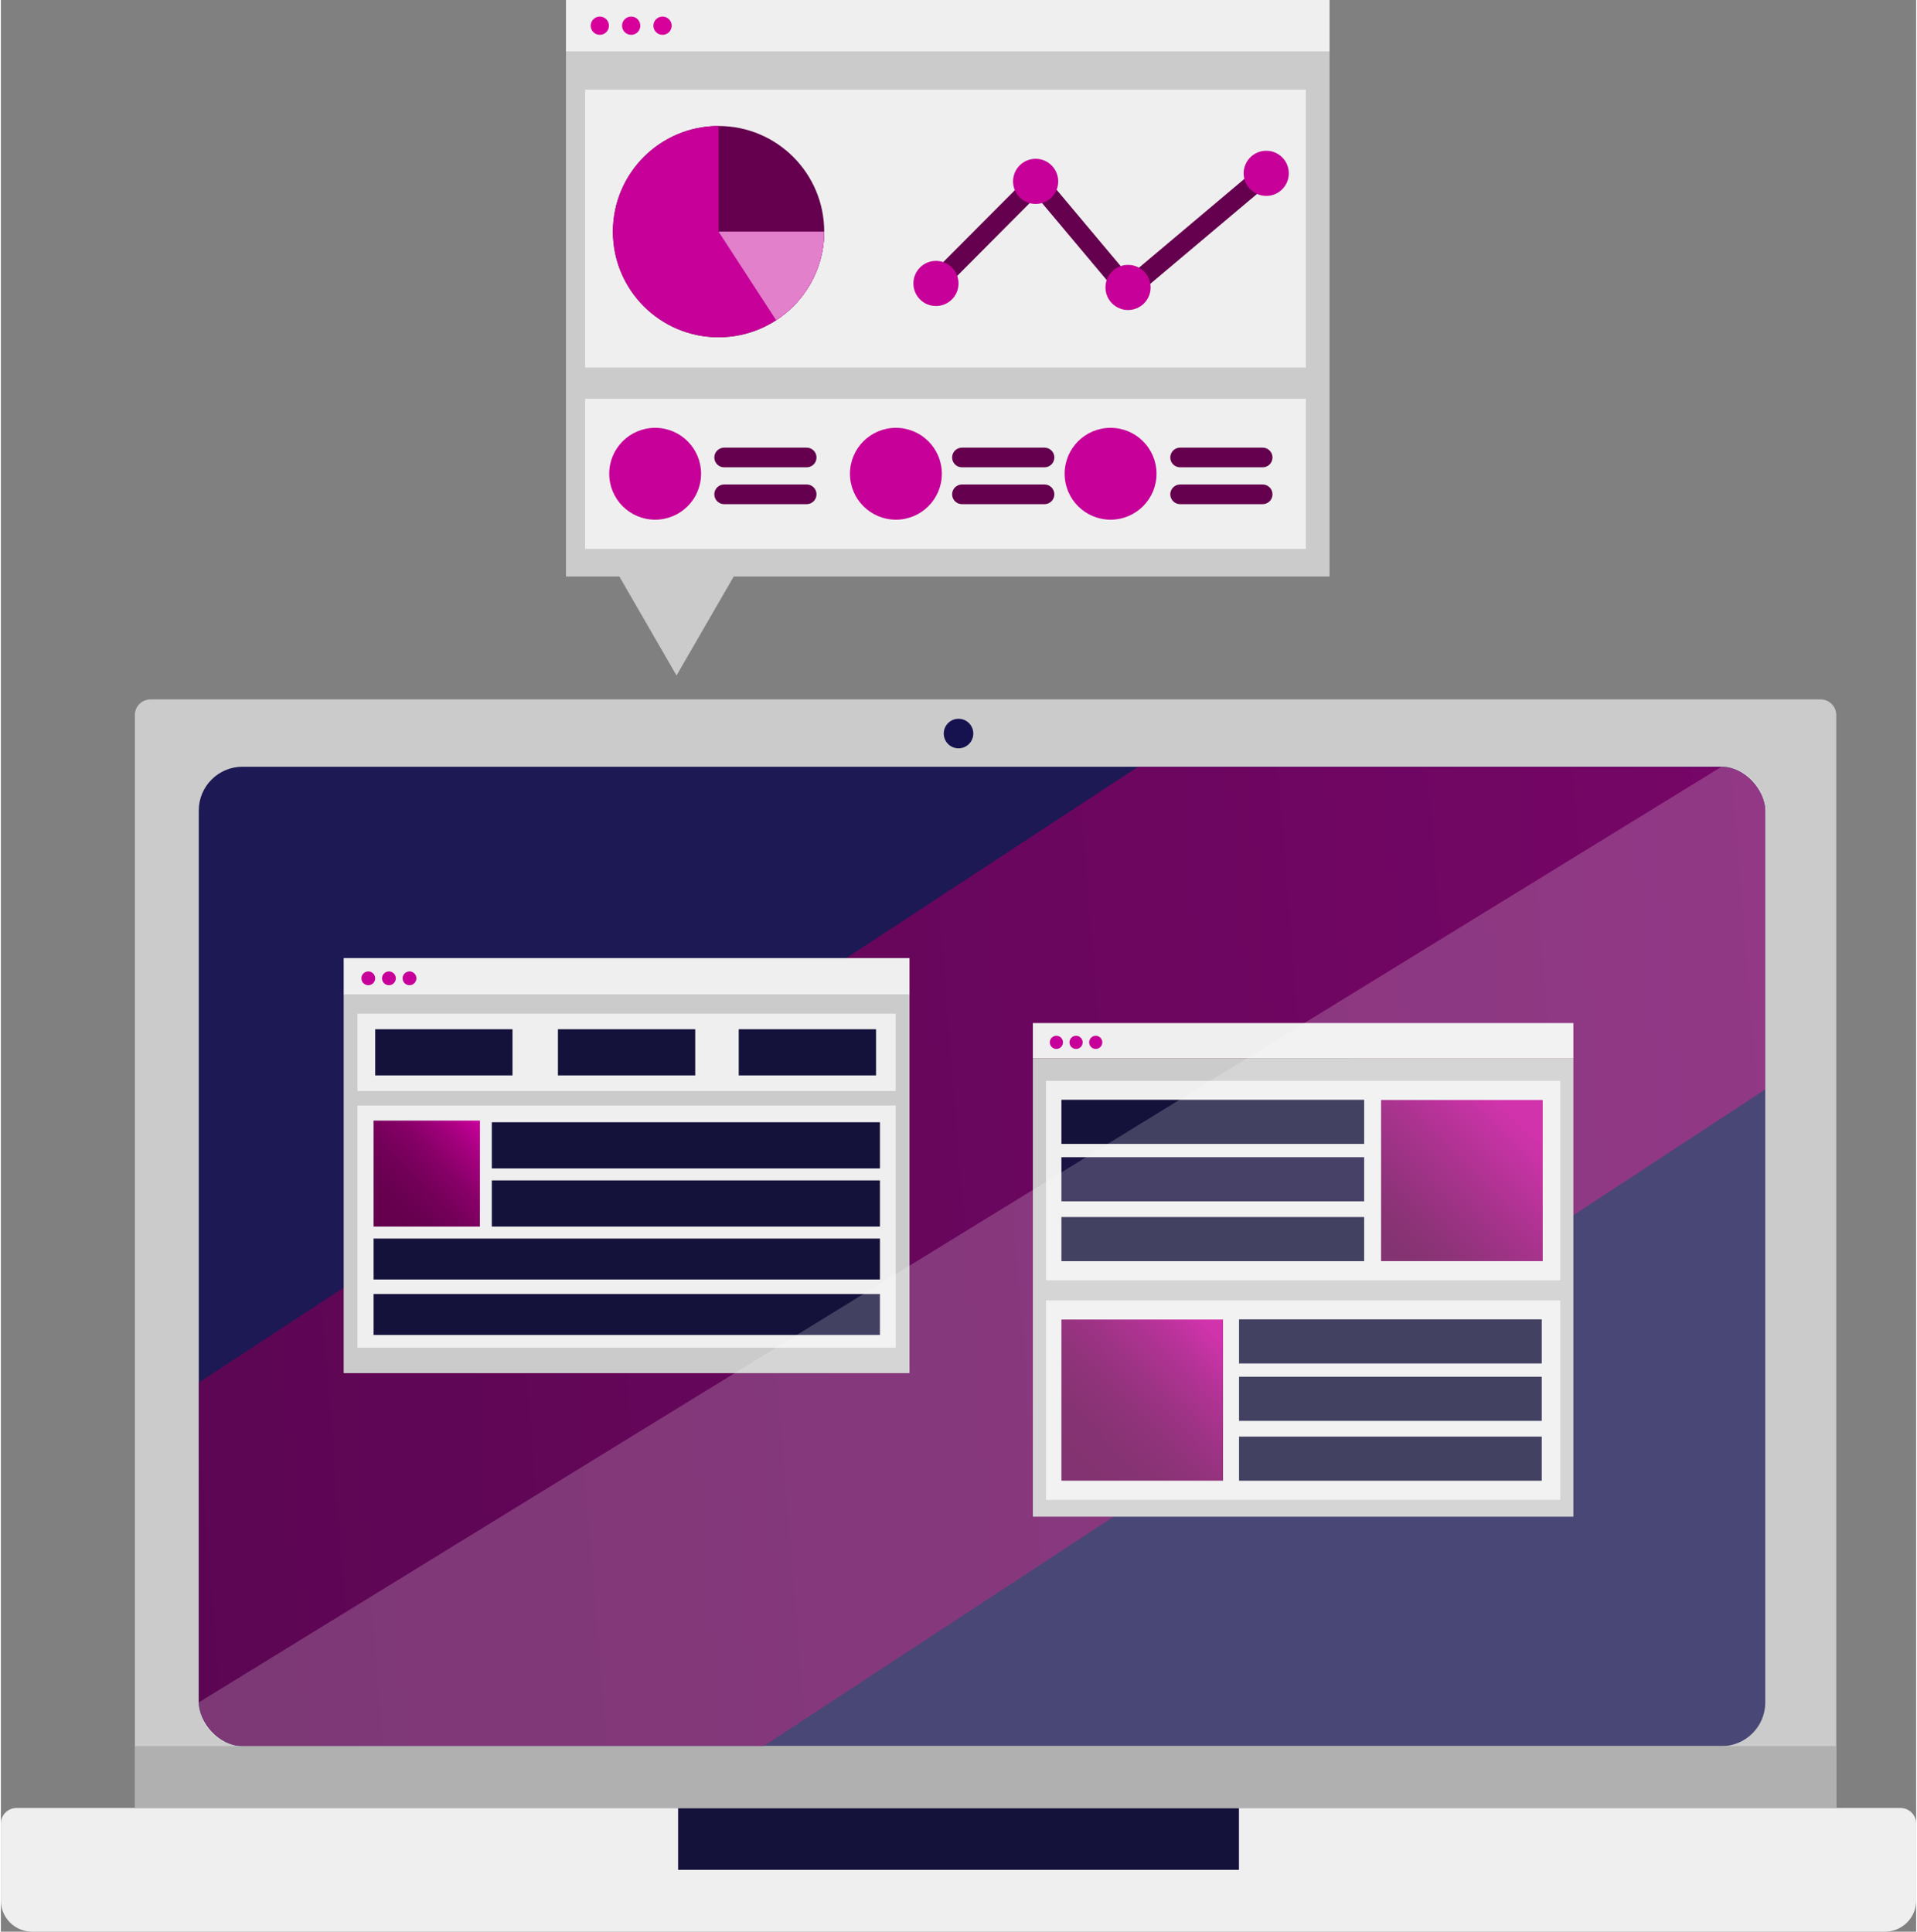 <?xml version="1.0" encoding="UTF-8"?>
<svg xmlns="http://www.w3.org/2000/svg" xmlns:xlink="http://www.w3.org/1999/xlink" viewBox="0 0 383.59 386.94" width="383" height="386">
  <rect x="0" y="0" width="383.59" height="386.94" fill="#808080" stroke="none"/>
  <defs>
    <style>
      .cls-1 {
        clip-path: url(#clippath);
      }

      .cls-2 {
        fill: none;
      }

      .cls-2, .cls-3, .cls-4, .cls-5, .cls-6, .cls-7, .cls-8, .cls-9, .cls-10, .cls-11, .cls-12, .cls-13, .cls-14, .cls-15, .cls-16, .cls-17, .cls-18 {
        stroke-width: 0px;
      }

      .cls-3 {
        fill: #fff;
        mix-blend-mode: overlay;
        opacity: .2;
      }

      .cls-4 {
        fill: url(#linear-gradient);
      }

      .cls-19 {
        clip-path: url(#clippath-1);
      }

      .cls-20 {
        opacity: .8;
      }

      .cls-5 {
        fill: url(#linear-gradient-4);
      }

      .cls-6 {
        fill: url(#linear-gradient-2);
      }

      .cls-7 {
        fill: url(#linear-gradient-3);
      }

      .cls-21 {
        isolation: isolate;
      }

      .cls-8 {
        fill: #64004d;
      }

      .cls-9 {
        fill: #1c1954;
      }

      .cls-10 {
        fill: #161250;
      }

      .cls-11 {
        fill: #14113b;
      }

      .cls-12 {
        fill: #191242;
      }

      .cls-13 {
        fill: #c60098;
      }

      .cls-14 {
        fill: #cbcbcb;
      }

      .cls-15 {
        fill: #e280cb;
      }

      .cls-16 {
        fill: #d8009b;
      }

      .cls-17 {
        fill: #b0b0b0;
      }

      .cls-18 {
        fill: #efefef;
      }
    </style>
    <clipPath id="clippath">
      <rect class="cls-2" x="39.64" y="153.59" width="313.73" height="196.18" rx="8.76" ry="8.76"></rect>
    </clipPath>
    <clipPath id="clippath-1">
      <path class="cls-2" d="m-100.2,406.83c.7,8.7,3.25,17.37,7.84,25.45,16.79,29.59,54.38,39.96,83.97,23.17L515.3,112.04c29.58-16.8,39.97-54.39,23.16-83.96-16.79-29.59-54.38-39.96-83.97-23.17L-69.2,348.32c-21.5,12.2-32.85,35.39-31,58.52Z"></path>
    </clipPath>
    <linearGradient id="linear-gradient" x1="-6085.04" y1="5387.49" x2="-6085.04" y2="4490.01" gradientTransform="translate(6415.75 5088.19) scale(1 -1)" gradientUnits="userSpaceOnUse">
      <stop offset="0" stop-color="#64014d"></stop>
      <stop offset=".18" stop-color="#6d0154"></stop>
      <stop offset=".48" stop-color="#880168"></stop>
      <stop offset=".86" stop-color="#b30289"></stop>
      <stop offset="1" stop-color="#c40396"></stop>
    </linearGradient>
    <linearGradient id="linear-gradient-2" x1="278.82" y1="250.66" x2="304.46" y2="224.3" gradientUnits="userSpaceOnUse">
      <stop offset="0" stop-color="#64004d"></stop>
      <stop offset=".19" stop-color="#700056"></stop>
      <stop offset=".53" stop-color="#90006f"></stop>
      <stop offset=".99" stop-color="#c50097"></stop>
      <stop offset="1" stop-color="#c60098"></stop>
    </linearGradient>
    <linearGradient id="linear-gradient-3" x1="215.16" y1="293.9" x2="242.77" y2="266.28" gradientUnits="userSpaceOnUse">
      <stop offset="0" stop-color="#64004d"></stop>
      <stop offset=".2" stop-color="#680050"></stop>
      <stop offset=".4" stop-color="#740059"></stop>
      <stop offset=".61" stop-color="#890069"></stop>
      <stop offset=".82" stop-color="#a60080"></stop>
      <stop offset="1" stop-color="#c60098"></stop>
    </linearGradient>
    <linearGradient id="linear-gradient-4" x1="74.99" y1="244.79" x2="95.86" y2="225.13" gradientUnits="userSpaceOnUse">
      <stop offset="0" stop-color="#64004d"></stop>
      <stop offset=".21" stop-color="#67004f"></stop>
      <stop offset=".41" stop-color="#730058"></stop>
      <stop offset=".61" stop-color="#860067"></stop>
      <stop offset=".8" stop-color="#a2007c"></stop>
      <stop offset=".99" stop-color="#c40097"></stop>
      <stop offset="1" stop-color="#c60098"></stop>
    </linearGradient>
  </defs>
  <g class="cls-21">
    <g id="Layer_2" data-name="Layer 2">
      <g id="Layer_1-2" data-name="Layer 1">
        <g>
          <g>
            <path class="cls-18" d="m3.13,362.17h377.34c1.73,0,3.13,1.4,3.13,3.13v15.38c0,3.45-2.8,6.26-6.26,6.26H6.26c-3.45,0-6.26-2.8-6.26-6.26v-15.38c0-1.73,1.4-3.13,3.13-3.13Z"></path>
            <rect class="cls-11" x="135.64" y="362.17" width="112.32" height="12.38"></rect>
            <path class="cls-14" d="m29.96,140.1h334.5c1.73,0,3.13,1.4,3.13,3.13v218.94H26.84v-218.94c0-1.73,1.4-3.13,3.13-3.13Z"></path>
            <rect class="cls-9" x="39.64" y="153.59" width="313.73" height="196.18" rx="8.76" ry="8.76"></rect>
            <rect class="cls-17" x="26.84" y="349.76" width="340.76" height="12.41"></rect>
            <circle class="cls-10" cx="191.8" cy="146.94" r="2.96"></circle>
            <g class="cls-1">
              <g class="cls-20">
                <g class="cls-19">
                  <rect class="cls-4" x="-67.94" y="-325.44" width="797.3" height="954.11" transform="translate(205.93 493.36) rotate(-94.57)"></rect>
                </g>
              </g>
            </g>
            <rect class="cls-18" x="206.69" y="204.93" width="108.25" height="7.02"></rect>
            <circle class="cls-13" cx="211.4" cy="208.8" r="1.32"></circle>
            <circle class="cls-13" cx="215.34" cy="208.8" r="1.32"></circle>
            <circle class="cls-13" cx="219.28" cy="208.8" r="1.32"></circle>
            <rect class="cls-14" x="206.69" y="211.95" width="108.25" height="91.86"></rect>
            <rect class="cls-18" x="209.32" y="216.51" width="102.98" height="39.95"></rect>
            <rect class="cls-11" x="212.41" y="220.3" width="60.63" height="8.84"></rect>
            <rect class="cls-12" x="212.41" y="231.8" width="60.63" height="8.84"></rect>
            <rect class="cls-11" x="212.41" y="243.79" width="60.63" height="8.84"></rect>
            <rect class="cls-6" x="276.43" y="220.34" width="32.37" height="32.28"></rect>
            <rect class="cls-18" x="209.32" y="260.49" width="102.98" height="39.95"></rect>
            <rect class="cls-11" x="247.98" y="264.28" width="60.63" height="8.84"></rect>
            <rect class="cls-11" x="247.98" y="275.78" width="60.63" height="8.84"></rect>
            <rect class="cls-11" x="247.98" y="287.77" width="60.63" height="8.84"></rect>
            <rect class="cls-7" x="212.41" y="264.32" width="32.37" height="32.28"></rect>
            <rect class="cls-18" x="68.66" y="191.92" width="113.32" height="7.35"></rect>
            <circle class="cls-13" cx="73.59" cy="195.97" r="1.38"></circle>
            <circle class="cls-13" cx="77.72" cy="195.97" r="1.38"></circle>
            <circle class="cls-13" cx="81.84" cy="195.97" r="1.38"></circle>
            <rect class="cls-14" x="68.66" y="199.19" width="113.32" height="75.87"></rect>
            <rect class="cls-18" x="71.42" y="221.45" width="107.8" height="48.51"></rect>
            <rect class="cls-18" x="71.42" y="203.06" width="107.8" height="15.47"></rect>
            <rect class="cls-11" x="98.33" y="236.45" width="77.73" height="9.25"></rect>
            <rect class="cls-11" x="98.33" y="224.8" width="77.73" height="9.25"></rect>
            <rect class="cls-11" x="74.97" y="206.17" width="27.5" height="9.25"></rect>
            <rect class="cls-11" x="147.78" y="206.17" width="27.5" height="9.25"></rect>
            <rect class="cls-11" x="111.57" y="206.17" width="27.5" height="9.25"></rect>
            <rect class="cls-11" x="74.65" y="248.1" width="101.41" height="8.2"></rect>
            <rect class="cls-11" x="74.65" y="259.21" width="101.41" height="8.2"></rect>
            <rect class="cls-5" x="74.65" y="224.47" width="21.29" height="21.23"></rect>
            <path class="cls-3" d="m344.61,153.59c4.84,0,8.76,3.92,8.76,8.76v178.66c0,4.84-3.92,8.76-8.76,8.76H48.4c-4.84,0-8.76-3.92-8.76-8.76"></path>
          </g>
          <g>
            <polygon class="cls-14" points="113.18 10.29 113.18 115.49 123.88 115.49 135.32 135.31 146.77 115.49 266.11 115.49 266.11 10.29 113.18 10.29"></polygon>
            <rect class="cls-18" x="113.18" width="152.93" height="10.29"></rect>
            <circle class="cls-16" cx="119.96" cy="5.15" r="1.83"></circle>
            <circle class="cls-16" cx="126.24" cy="5.15" r="1.83"></circle>
            <rect class="cls-18" x="117.02" y="17.96" width="144.34" height="55.67"></rect>
            <rect class="cls-18" x="117.02" y="79.87" width="144.34" height="30.07"></rect>
            <circle class="cls-16" cx="132.52" cy="5.15" r="1.83"></circle>
            <circle class="cls-8" cx="143.74" cy="46.4" r="21.16"></circle>
            <path class="cls-13" d="m143.74,25.24c-11.69,0-21.16,9.47-21.16,21.16s9.47,21.16,21.16,21.16,21.16-9.47,21.16-21.16h-21.16v-21.16Z"></path>
            <path class="cls-15" d="m143.74,46.4l11.53,17.74c5.79-3.77,9.63-10.31,9.63-17.74h-21.16Z"></path>
            <path class="cls-8" d="m225.7,60.04c-.06,0-.11,0-.17,0-.52-.04-1-.3-1.34-.7l-16.79-20.01-18.73,18.81c-.77.77-2.01.77-2.78,0-.77-.77-.77-2.01,0-2.78l20.25-20.33c.39-.39.92-.6,1.48-.58.55.02,1.07.28,1.42.7l16.91,20.15,26.21-22.08c.83-.7,2.07-.59,2.77.24.7.83.59,2.07-.24,2.77l-27.72,23.35c-.36.3-.81.46-1.27.46Z"></path>
            <circle class="cls-13" cx="207.24" cy="36.33" r="4.52"></circle>
            <circle class="cls-13" cx="225.75" cy="57.58" r="4.52"></circle>
            <circle class="cls-13" cx="187.28" cy="56.78" r="4.52"></circle>
            <circle class="cls-13" cx="253.43" cy="34.72" r="4.52"></circle>
            <circle class="cls-13" cx="131.04" cy="94.9" r="9.2"></circle>
            <circle class="cls-13" cx="179.26" cy="94.9" r="9.2"></circle>
            <circle class="cls-13" cx="222.25" cy="94.9" r="9.2"></circle>
            <path class="cls-8" d="m161.39,93.61h-16.53c-1.09,0-1.97-.88-1.97-1.97s.88-1.97,1.97-1.97h16.53c1.09,0,1.97.88,1.97,1.97s-.88,1.97-1.97,1.97Z"></path>
            <path class="cls-8" d="m161.39,100.99h-16.53c-1.09,0-1.97-.88-1.97-1.97s.88-1.97,1.97-1.97h16.53c1.09,0,1.97.88,1.97,1.97s-.88,1.97-1.97,1.97Z"></path>
            <path class="cls-8" d="m209.02,93.61h-16.53c-1.09,0-1.97-.88-1.97-1.97s.88-1.97,1.97-1.97h16.53c1.09,0,1.97.88,1.97,1.97s-.88,1.97-1.97,1.97Z"></path>
            <path class="cls-8" d="m209.02,100.99h-16.53c-1.09,0-1.97-.88-1.97-1.97s.88-1.97,1.97-1.97h16.53c1.09,0,1.97.88,1.97,1.97s-.88,1.97-1.97,1.97Z"></path>
            <path class="cls-8" d="m252.71,93.61h-16.53c-1.09,0-1.97-.88-1.97-1.97s.88-1.97,1.97-1.97h16.53c1.09,0,1.97.88,1.97,1.97s-.88,1.97-1.97,1.97Z"></path>
            <path class="cls-8" d="m252.71,100.99h-16.53c-1.09,0-1.97-.88-1.97-1.97s.88-1.97,1.97-1.97h16.53c1.09,0,1.97.88,1.97,1.97s-.88,1.97-1.97,1.97Z"></path>
          </g>
        </g>
      </g>
    </g>
  </g>
</svg>
